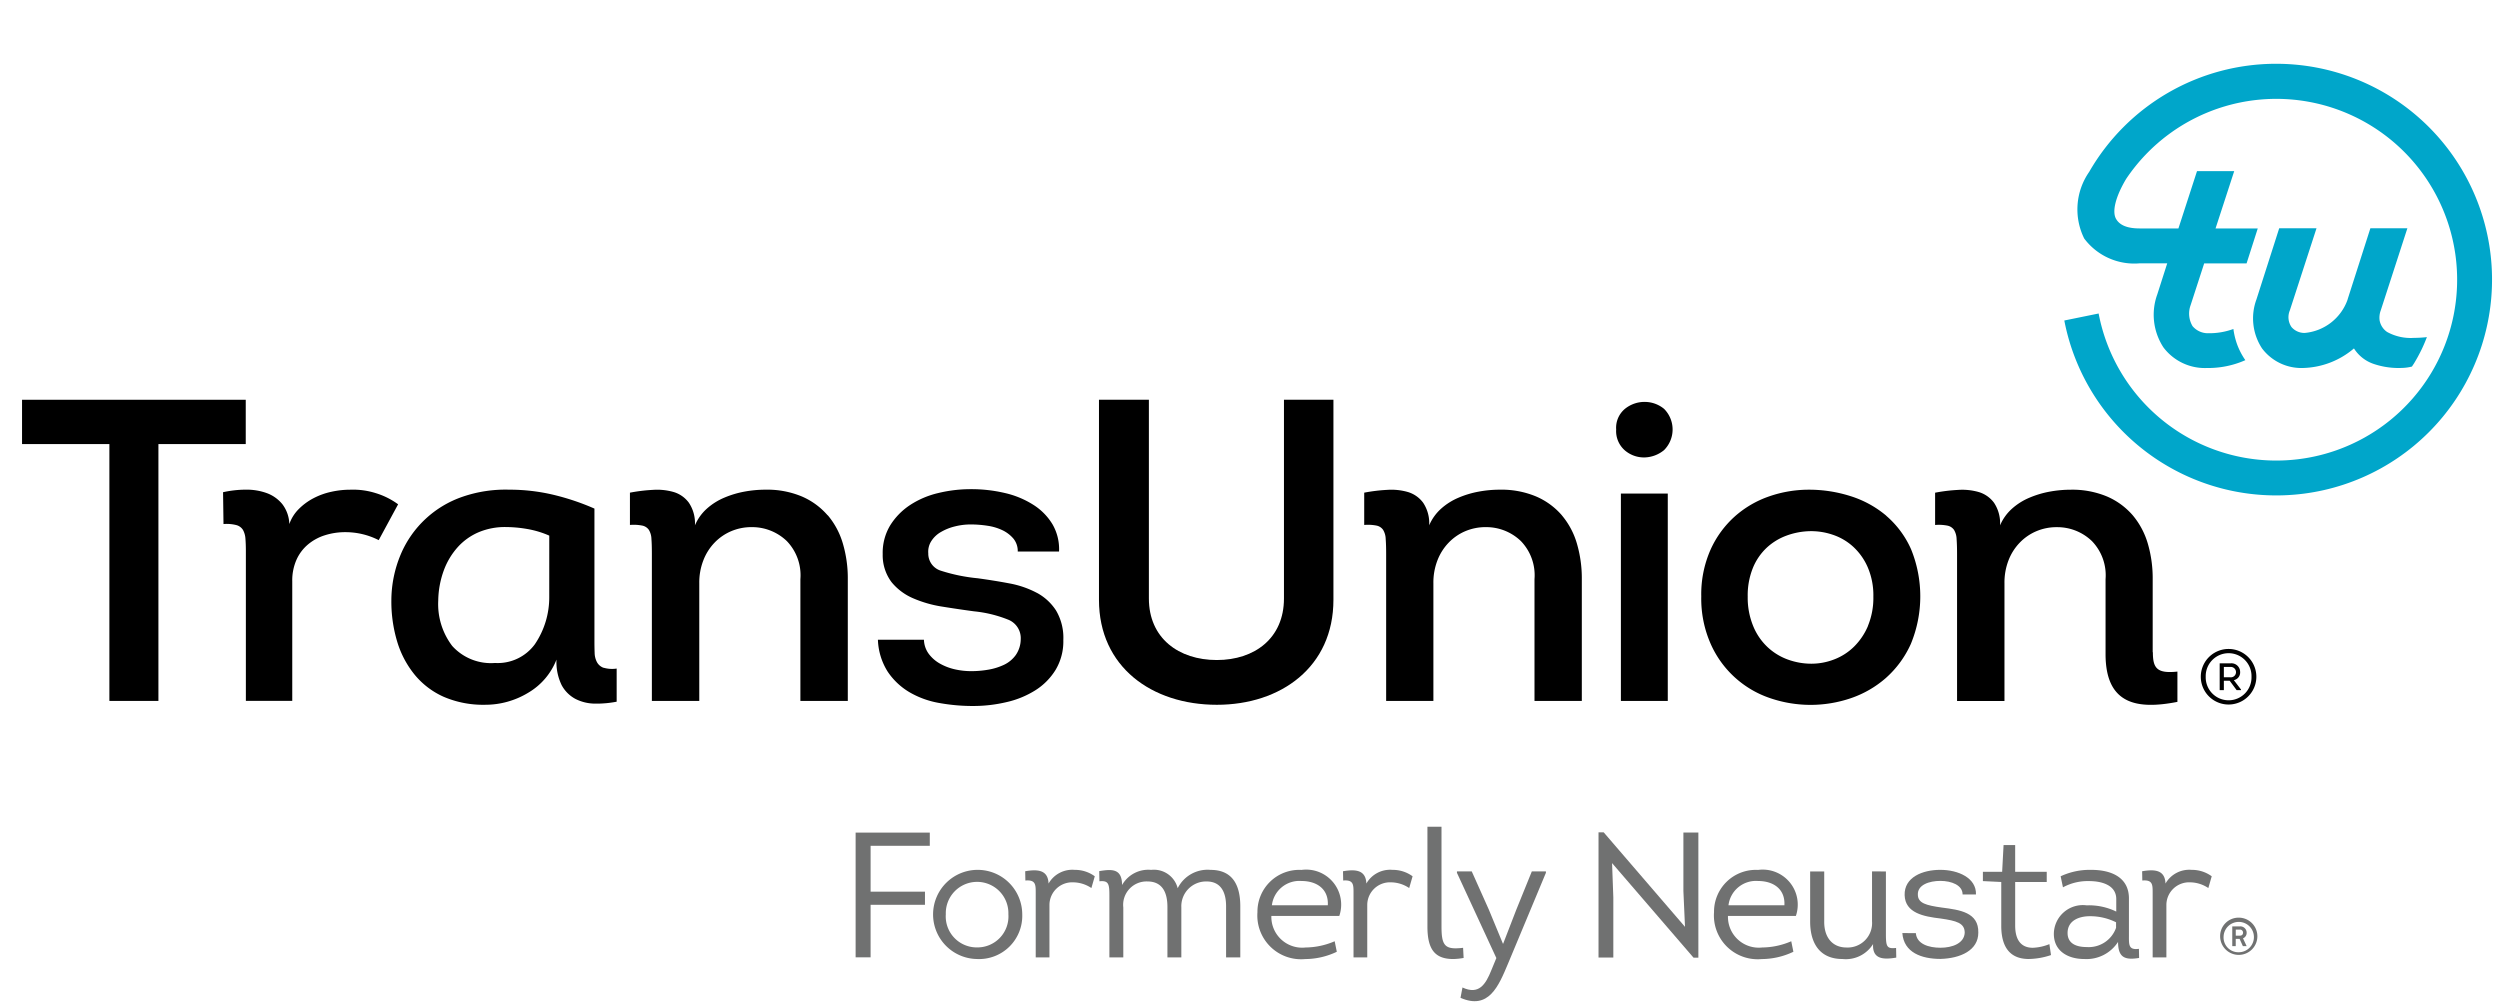 <svg xmlns="http://www.w3.org/2000/svg" width="137.105" height="55.025" viewBox="0 0 137.105 55.025">
  <g id="TrueAudience_-formrly_2" data-name="TrueAudience -formrly 2" transform="translate(68.552 27.513)">
    <g id="Group_28" data-name="Group 28" transform="translate(-68.552 -27.513)">
      <rect id="Frame" width="137.105" height="55.025" fill="none"/>
      <g id="Group_20" data-name="Group 20" transform="translate(46.923 45.339)">
        <path id="Path_139" data-name="Path 139" d="M208.464,203.12h-2.982V206h-.821V199.16h4.068v.724h-3.246V202.4h2.982Z" transform="translate(-204.66 -198.837)" fill="#707171"/>
        <path id="Path_140" data-name="Path 140" d="M225.333,212.963a2.445,2.445,0,1,1,2.5-2.454A2.37,2.37,0,0,1,225.333,212.963Zm.029-.636a1.7,1.7,0,0,0,1.711-1.819,1.717,1.717,0,1,0-3.432,0A1.7,1.7,0,0,0,225.363,212.327Z" transform="translate(-218.694 -205.708)" fill="#707171"/>
        <path id="Path_141" data-name="Path 141" d="M247.967,208.074a1.837,1.837,0,0,1,1.1.352l-.186.645a1.822,1.822,0,0,0-1-.313,1.246,1.246,0,0,0-1.3,1.222v2.894h-.753v-3.569c0-.43-.01-.694-.567-.646l-.01-.509c.733-.127,1.252-.049,1.281.675A1.5,1.5,0,0,1,247.967,208.074Z" transform="translate(-235.95 -205.708)" fill="#707171"/>
        <path id="Path_142" data-name="Path 142" d="M269.909,212.875v-2.806c0-.753-.274-1.359-1.066-1.359a1.359,1.359,0,0,0-1.388,1.418v2.748h-.763v-2.767c0-.792-.274-1.4-1.1-1.4a1.284,1.284,0,0,0-1.32,1.428v2.738h-.763v-3.412c0-.626-.049-.812-.547-.763l-.01-.557c.665-.108,1.252-.166,1.252.763a1.652,1.652,0,0,1,1.594-.831,1.344,1.344,0,0,1,1.457,1.007,1.828,1.828,0,0,1,1.8-1.007c1.261,0,1.633.909,1.633,1.995v2.806Z" transform="translate(-249.591 -205.708)" fill="#707171"/>
        <path id="Path_143" data-name="Path 143" d="M305.266,210.6H301.54a1.69,1.69,0,0,0,1.878,1.731,4.1,4.1,0,0,0,1.594-.342l.117.577a4.069,4.069,0,0,1-1.731.4,2.4,2.4,0,0,1-2.621-2.572,2.294,2.294,0,0,1,2.415-2.317A1.92,1.92,0,0,1,305.266,210.6Zm-3.7-.586h3.07c.049-.89-.606-1.33-1.447-1.33A1.518,1.518,0,0,0,301.57,210.01Z" transform="translate(-278.739 -205.708)" fill="#707171"/>
        <path id="Path_144" data-name="Path 144" d="M324,208.074a1.837,1.837,0,0,1,1.1.352l-.186.645a1.822,1.822,0,0,0-1-.313,1.246,1.246,0,0,0-1.3,1.222v2.894h-.753v-3.569c0-.43-.01-.694-.567-.646l-.01-.509c.733-.127,1.252-.049,1.281.675A1.5,1.5,0,0,1,324,208.074Z" transform="translate(-294.554 -205.708)" fill="#707171"/>
        <path id="Path_145" data-name="Path 145" d="M342.2,197.753v5.476c0,.9.137,1.193.773,1.193a3.379,3.379,0,0,0,.411-.029l.029.557a3.6,3.6,0,0,1-.567.059c-1.017,0-1.418-.538-1.418-1.78v-5.476Z" transform="translate(-310.068 -197.753)" fill="#707171"/>
        <path id="Path_146" data-name="Path 146" d="M351.309,213.5c-.528,1.261-1.066,2.562-2.611,1.887l.108-.567c.9.42,1.271-.166,1.584-.949l.274-.665-2.161-4.674v-.078h.812l.939,2.1.772,1.868h.01l.714-1.848.86-2.122h.772v.078Z" transform="translate(-315.524 -206.003)" fill="#707171"/>
        <path id="Path_147" data-name="Path 147" d="M383.107,200.767l.069,1.878v3.3h-.812v-6.864h.284l4.459,5.182-.088-1.965v-3.207h.821v6.864h-.264Z" transform="translate(-341.621 -198.772)" fill="#707171"/>
        <path id="Path_148" data-name="Path 148" d="M414.481,210.6h-3.725a1.69,1.69,0,0,0,1.877,1.731,4.1,4.1,0,0,0,1.594-.342l.117.577a4.071,4.071,0,0,1-1.731.4,2.4,2.4,0,0,1-2.621-2.572,2.294,2.294,0,0,1,2.415-2.317A1.921,1.921,0,0,1,414.481,210.6Zm-3.7-.586h3.07c.049-.89-.606-1.33-1.447-1.33A1.517,1.517,0,0,0,410.785,210.01Z" transform="translate(-362.914 -205.708)" fill="#707171"/>
        <path id="Path_149" data-name="Path 149" d="M437.14,208.457v3.452c0,.694.069.792.558.743l.01.528c-.733.127-1.32.078-1.271-.743a1.762,1.762,0,0,1-1.682.821c-1.261,0-1.77-.89-1.77-2.053v-2.748h.772V211.2c-.01.86.44,1.427,1.222,1.427a1.34,1.34,0,0,0,1.4-1.437v-2.738Z" transform="translate(-380.636 -206.003)" fill="#707171"/>
        <path id="Path_150" data-name="Path 150" d="M455.774,211.545c.049.6.714.8,1.35.8.655,0,1.3-.244,1.33-.821,0-.538-.45-.655-1.32-.782-.929-.108-1.946-.3-1.975-1.281s.978-1.388,1.956-1.388,1.985.44,1.956,1.349h-.733c0-.508-.606-.743-1.222-.743-.6,0-1.261.215-1.232.763.01.46.45.577,1.32.7.988.127,2.024.264,1.995,1.378,0,.968-.978,1.408-2.073,1.438-1.027,0-2.014-.342-2.093-1.418Z" transform="translate(-397.628 -205.708)" fill="#707171"/>
        <path id="Path_151" data-name="Path 151" d="M476.077,203.612h1.731v.558h-1.731v2.386c0,.841.362,1.222.968,1.222a2.678,2.678,0,0,0,.909-.2l.088.6a3.979,3.979,0,0,1-1.222.215c-.929,0-1.506-.538-1.506-1.819V204.17l-1.007-.049v-.509h1.056l.078-1.466h.636Z" transform="translate(-412.484 -201.139)" fill="#707171"/>
        <path id="Path_152" data-name="Path 152" d="M492.942,212.963c-.87,0-1.662-.42-1.662-1.379a1.592,1.592,0,0,1,1.8-1.564,3.419,3.419,0,0,1,1.623.342v-.684c0-.792-.841-.988-1.486-.988a2.844,2.844,0,0,0-1.437.342l-.127-.606a3.771,3.771,0,0,1,1.682-.352c1.066,0,2.092.391,2.063,1.623v1.965c0,.518-.029.821.548.743l.01.5c-.782.127-1.154-.019-1.154-.88A2.061,2.061,0,0,1,492.942,212.963Zm1.75-2.014a3.179,3.179,0,0,0-1.437-.333c-.606,0-1.222.245-1.222.919,0,.606.518.772,1.046.772a1.589,1.589,0,0,0,1.613-1.056Z" transform="translate(-425.566 -205.708)" fill="#707171"/>
        <path id="Path_153" data-name="Path 153" d="M515.14,208.074a1.836,1.836,0,0,1,1.1.352l-.186.645a1.822,1.822,0,0,0-1-.313,1.246,1.246,0,0,0-1.3,1.222v2.894h-.753v-3.569c0-.43-.01-.694-.567-.646l-.01-.509c.733-.127,1.252-.049,1.281.675A1.5,1.5,0,0,1,515.14,208.074Z" transform="translate(-441.868 -205.708)" fill="#707171"/>
      </g>
      <g id="TransUnion_-_Black_-_000000" data-name="TransUnion - Black - 000000" transform="translate(1.209 21.923)">
        <g id="TransUnion_-_Black_-_000000-2" data-name="TransUnion - Black - 000000">
          <g id="Group_21" data-name="Group 21" transform="translate(0 0.002)">
            <path id="Path_154" data-name="Path 154" d="M62.945,117.927a4.092,4.092,0,0,0-1.227-.613,4.137,4.137,0,0,0-1.391-.188,4.842,4.842,0,0,0-1.051.116,3.869,3.869,0,0,0-.978.355,3.305,3.305,0,0,0-.8.589,2.176,2.176,0,0,0-.519.826,1.881,1.881,0,0,0-.389-1.1,1.975,1.975,0,0,0-.85-.6,3.236,3.236,0,0,0-1.133-.188,5.784,5.784,0,0,0-1.262.14l.024,1.746a2.115,2.115,0,0,1,.708.058.608.608,0,0,1,.365.273,1.148,1.148,0,0,1,.13.471c.015.19.024.409.024.661v8.235H57.14v-6.559a2.8,2.8,0,0,1,.237-1.192,2.341,2.341,0,0,1,.637-.837,2.678,2.678,0,0,1,.931-.5,3.651,3.651,0,0,1,1.1-.165,4.017,4.017,0,0,1,1.836.437l0,0Z" transform="translate(-42.321 -112.195)"/>
            <path id="Path_155" data-name="Path 155" d="M105.258,126.9a.677.677,0,0,1-.366-.307,1.141,1.141,0,0,1-.13-.52q-.012-.306-.011-.707v-7.2a13.213,13.213,0,0,0-2.29-.766,10.405,10.405,0,0,0-2.382-.271,7.218,7.218,0,0,0-2.561.388,5.674,5.674,0,0,0-3.385,3.15,6.545,6.545,0,0,0-.519,2.549,7.611,7.611,0,0,0,.318,2.24,5.255,5.255,0,0,0,.957,1.817,4.344,4.344,0,0,0,1.6,1.217,5.476,5.476,0,0,0,2.264.435,4.537,4.537,0,0,0,2.348-.649,3.639,3.639,0,0,0,1.569-1.828,2.894,2.894,0,0,0,.283,1.4,1.84,1.84,0,0,0,.755.755,2.378,2.378,0,0,0,1.062.259,5.73,5.73,0,0,0,1.2-.106v-1.817a1.652,1.652,0,0,1-.72-.047M102.273,123a4.575,4.575,0,0,1-.79,2.607,2.524,2.524,0,0,1-2.182,1.026,2.862,2.862,0,0,1-2.348-.932,3.79,3.79,0,0,1-.768-2.488,5.01,5.01,0,0,1,.308-1.665,3.937,3.937,0,0,1,.766-1.273,3.261,3.261,0,0,1,1.145-.814,3.714,3.714,0,0,1,1.487-.283,7.021,7.021,0,0,1,1.168.106,5.14,5.14,0,0,1,1.215.365Z" transform="translate(-73.36 -112.199)"/>
            <path id="Path_156" data-name="Path 156" d="M161.507,118.537a3.89,3.89,0,0,0-1.4-1.026,4.915,4.915,0,0,0-2.006-.377,6.343,6.343,0,0,0-1.145.105,5.246,5.246,0,0,0-1.109.331,3.44,3.44,0,0,0-.955.6,2.57,2.57,0,0,0-.659.92,2.024,2.024,0,0,0-.332-1.239,1.6,1.6,0,0,0-.838-.589,3.278,3.278,0,0,0-1.143-.117,9.125,9.125,0,0,0-1.252.153v1.77a2.436,2.436,0,0,1,.673.035.577.577,0,0,1,.365.235,1.018,1.018,0,0,1,.141.5c.017.212.024.484.024.814v8.069h2.6v-6.465a3.344,3.344,0,0,1,.225-1.251,2.891,2.891,0,0,1,.613-.966,2.761,2.761,0,0,1,.908-.627,2.836,2.836,0,0,1,1.133-.224,2.741,2.741,0,0,1,1.924.767,2.7,2.7,0,0,1,.742,2.087v6.678h2.6v-6.678a6.739,6.739,0,0,0-.272-1.958,4.241,4.241,0,0,0-.826-1.546" transform="translate(-117.33 -112.204)"/>
            <path id="Path_157" data-name="Path 157" d="M218.739,122.713a5.2,5.2,0,0,0-1.5-.52c-.564-.108-1.148-.2-1.745-.283a9.525,9.525,0,0,1-2.016-.412.977.977,0,0,1-.7-.955,1.073,1.073,0,0,1,.166-.672,1.5,1.5,0,0,1,.53-.5,2.847,2.847,0,0,1,.766-.306,3.53,3.53,0,0,1,.873-.107,6.067,6.067,0,0,1,.909.071,2.85,2.85,0,0,1,.826.247,1.815,1.815,0,0,1,.6.46,1.074,1.074,0,0,1,.236.709h2.265a2.716,2.716,0,0,0-.354-1.487,3.241,3.241,0,0,0-1.05-1.073,4.967,4.967,0,0,0-1.557-.649,8,8,0,0,0-1.875-.213,7.53,7.53,0,0,0-1.792.213,4.83,4.83,0,0,0-1.546.66,3.652,3.652,0,0,0-1.084,1.109,2.914,2.914,0,0,0-.413,1.581,2.46,2.46,0,0,0,.484,1.534,3.1,3.1,0,0,0,1.18.885,6.482,6.482,0,0,0,1.6.459q.884.143,1.758.26a6.8,6.8,0,0,1,1.84.448,1.091,1.091,0,0,1,.708,1.085,1.551,1.551,0,0,1-.272.862,1.683,1.683,0,0,1-.636.531,3.293,3.293,0,0,1-.862.271,5.491,5.491,0,0,1-.944.082,4.03,4.03,0,0,1-.921-.105,3,3,0,0,1-.813-.318,1.969,1.969,0,0,1-.6-.531,1.373,1.373,0,0,1-.26-.767h-2.524a3.481,3.481,0,0,0,.541,1.757,3.7,3.7,0,0,0,1.192,1.121,4.891,4.891,0,0,0,1.629.589,10.314,10.314,0,0,0,1.851.165,7.928,7.928,0,0,0,1.841-.213,5.06,5.06,0,0,0,1.581-.649,3.478,3.478,0,0,0,1.109-1.12,3.034,3.034,0,0,0,.424-1.629,2.941,2.941,0,0,0-.4-1.627,2.865,2.865,0,0,0-1.051-.968" transform="translate(-163.078 -112.121)"/>
            <path id="Path_158" data-name="Path 158" d="M337.144,118.537a3.887,3.887,0,0,0-1.4-1.026,4.916,4.916,0,0,0-2.005-.377,6.322,6.322,0,0,0-1.144.105,5.2,5.2,0,0,0-1.109.331,3.444,3.444,0,0,0-.956.6,2.6,2.6,0,0,0-.661.92,2.022,2.022,0,0,0-.33-1.239,1.613,1.613,0,0,0-.838-.589,3.286,3.286,0,0,0-1.144-.117,9.1,9.1,0,0,0-1.251.153v1.77a2.416,2.416,0,0,1,.672.035.574.574,0,0,1,.365.235,1.02,1.02,0,0,1,.141.5c.017.212.025.484.025.814v8.069H330.1v-6.465a3.371,3.371,0,0,1,.224-1.251,2.9,2.9,0,0,1,.614-.966,2.76,2.76,0,0,1,.907-.627,2.84,2.84,0,0,1,1.134-.224,2.735,2.735,0,0,1,1.922.767,2.7,2.7,0,0,1,.744,2.087v6.678h2.595v-6.678a6.763,6.763,0,0,0-.271-1.958,4.231,4.231,0,0,0-.826-1.546" transform="translate(-252.699 -112.204)"/>
            <path id="Path_159" data-name="Path 159" d="M388.14,96.132a1.712,1.712,0,0,0-1.074.379,1.348,1.348,0,0,0-.483,1.133,1.4,1.4,0,0,0,.5,1.167,1.612,1.612,0,0,0,1.087.366,1.752,1.752,0,0,0,1.038-.4,1.6,1.6,0,0,0,0-2.265,1.665,1.665,0,0,0-1.062-.379" transform="translate(-299.158 -96.016)"/>
            <rect id="Rectangle_5" data-name="Rectangle 5" width="2.571" height="11.373" transform="translate(87.684 5.143)"/>
            <path id="Path_160" data-name="Path 160" d="M417.083,118.561a5.662,5.662,0,0,0-1.959-1.073,7.474,7.474,0,0,0-2.287-.353,6.618,6.618,0,0,0-2.171.365,5.552,5.552,0,0,0-1.887,1.1,5.443,5.443,0,0,0-1.334,1.829,6.046,6.046,0,0,0-.507,2.56,6.143,6.143,0,0,0,.519,2.608,5.471,5.471,0,0,0,3.268,2.973,6.843,6.843,0,0,0,4.414,0,5.7,5.7,0,0,0,1.923-1.109,5.521,5.521,0,0,0,1.368-1.864,6.842,6.842,0,0,0,.012-5.2,5.173,5.173,0,0,0-1.357-1.829m-1,6.029a3.524,3.524,0,0,1-.767,1.144,3.153,3.153,0,0,1-1.087.7,3.438,3.438,0,0,1-1.25.237,3.766,3.766,0,0,1-1.286-.225,3.231,3.231,0,0,1-1.12-.684,3.282,3.282,0,0,1-.79-1.156,4.1,4.1,0,0,1-.3-1.616,4.012,4.012,0,0,1,.283-1.569,3.149,3.149,0,0,1,.756-1.108,3.23,3.23,0,0,1,1.073-.661,3.963,3.963,0,0,1,1.239-.248,3.672,3.672,0,0,1,1.3.19,3.133,3.133,0,0,1,1.133.661,3.331,3.331,0,0,1,.8,1.132,3.886,3.886,0,0,1,.307,1.6,4.028,4.028,0,0,1-.294,1.6" transform="translate(-314.846 -112.204)"/>
            <path id="Path_161" data-name="Path 161" d="M5.272,98.056v-2.43H17.54v2.43H12.751v14.086H10.062V98.056Z" transform="translate(-5.272 -95.627)"/>
          </g>
          <g id="Group_22" data-name="Group 22" transform="translate(59.061)">
            <path id="Path_162" data-name="Path 162" d="M262.872,106.592V95.62h2.737v10.9c0,2.171,1.627,3.374,3.727,3.374,2.076,0,3.681-1.2,3.681-3.374V95.62h2.713v10.972c0,3.681-2.879,5.757-6.394,5.757-3.562,0-6.464-2.076-6.464-5.757" transform="translate(-262.872 -95.62)"/>
            <path id="Path_163" data-name="Path 163" d="M474.789,126.052v-1.79h0v-2.22a6.751,6.751,0,0,0-.27-1.958,4.272,4.272,0,0,0-.825-1.546,3.9,3.9,0,0,0-1.4-1.026,4.924,4.924,0,0,0-2.007-.376,6.337,6.337,0,0,0-1.144.105,5.272,5.272,0,0,0-1.109.331,3.427,3.427,0,0,0-.956.6,2.591,2.591,0,0,0-.66.92,2.026,2.026,0,0,0-.33-1.239,1.614,1.614,0,0,0-.838-.589,3.293,3.293,0,0,0-1.144-.117,9.111,9.111,0,0,0-1.25.153v1.77a2.431,2.431,0,0,1,.672.035.577.577,0,0,1,.366.235,1.033,1.033,0,0,1,.141.5c.016.212.025.484.025.814v8.069h2.6v-6.466a3.378,3.378,0,0,1,.223-1.251,2.884,2.884,0,0,1,.614-.966,2.754,2.754,0,0,1,.907-.626,2.824,2.824,0,0,1,1.134-.224,2.735,2.735,0,0,1,1.922.767,2.7,2.7,0,0,1,.744,2.087v4.107c0,2.764,1.73,3.053,3.941,2.62V127.11c-1.13.12-1.346-.192-1.346-1.058" transform="translate(-417.001 -112.202)"/>
          </g>
          <g id="Group_23" data-name="Group 23" transform="translate(119.487 13.654)">
            <path id="Path_164" data-name="Path 164" d="M526.427,156.71a1.523,1.523,0,1,1,3.047,0,1.523,1.523,0,1,1-3.047,0m2.781,0a1.256,1.256,0,1,0-2.511,0,1.256,1.256,0,1,0,2.511,0m-.576.7v.036h-.238l-.383-.517h-.319v.517h-.229v-1.472h.6a.477.477,0,0,1,.522.482.429.429,0,0,1-.346.441Zm-.94-.67h.356a.282.282,0,0,0,.31-.284.287.287,0,0,0-.31-.284h-.356Z" transform="translate(-526.427 -155.173)"/>
          </g>
        </g>
      </g>
      <g id="Logo_-_Neustar_-_Dark" data-name="Logo - Neustar - Dark" transform="translate(121.757 50.326)">
        <g id="Group_25" data-name="Group 25">
          <g id="Group_24" data-name="Group 24">
            <path id="Path_165" data-name="Path 165" d="M531.056,220.546a1.021,1.021,0,1,0,1.02-1.041,1.011,1.011,0,0,0-1.02,1.041m.189,0a.832.832,0,1,1,.831.856.81.81,0,0,1-.831-.856m.876-.561h-.4v1.083h.19v-.4h.212l.18.4h.207l-.2-.43a.319.319,0,0,0,.2-.313.347.347,0,0,0-.385-.34m-.212.175h.212a.166.166,0,0,1,.187.165c0,.118-.074.169-.187.169h-.212Z" transform="translate(-531.056 -219.505)" fill="#707171"/>
          </g>
        </g>
      </g>
      <g id="TransUnion_-_Yellow_-_FCD800" data-name="TransUnion - Yellow - FCD800" transform="translate(113.211 3.498)">
        <g id="Group_26" data-name="Group 26">
          <path id="Path_166" data-name="Path 166" d="M505.4,15.255a11.823,11.823,0,0,0-10.255,5.93,3.6,3.6,0,0,0-.272,3.652,3.426,3.426,0,0,0,3.046,1.361h1.507l-.548,1.712a3.27,3.27,0,0,0,.341,2.9,2.842,2.842,0,0,0,2.382,1.129,5.023,5.023,0,0,0,2.109-.43,3.853,3.853,0,0,1-.443-.844,4.022,4.022,0,0,1-.212-.866,3.838,3.838,0,0,1-1.37.233,1.1,1.1,0,0,1-.87-.389,1.341,1.341,0,0,1-.11-1.139l.747-2.3h2.325l.614-1.919h-2.315l1.024-3.144h-2.04l-1.02,3.144h-2.121c-.676,0-1.1-.172-1.3-.525-.228-.4-.027-1.208.538-2.164l.023-.038a9.918,9.918,0,1,1-1.516,7.392l-1.882.384A11.836,11.836,0,1,0,505.4,15.255" transform="translate(-493.782 -15.255)" fill="#00a6ca"/>
        </g>
        <g id="Group_27" data-name="Group 27" transform="translate(10.362 9.024)">
          <path id="Path_167" data-name="Path 167" d="M547.769,60.623a2.67,2.67,0,0,1-1.456-.328.977.977,0,0,1-.4-.6.17.17,0,0,1-.006-.029,1.136,1.136,0,0,1,.06-.545l1.462-4.509H545.4l-1.249,3.9a.021.021,0,0,1,0,.011,2.756,2.756,0,0,1-2.347,1.828.93.93,0,0,1-.73-.324.955.955,0,0,1-.092-.908l1.464-4.508H540.4l-1.247,3.9a3,3,0,0,0,.308,2.692,2.7,2.7,0,0,0,2.256,1.07A4.474,4.474,0,0,0,544.5,61.2a2.057,2.057,0,0,0,1.093.854,4.248,4.248,0,0,0,1.538.216,2.4,2.4,0,0,0,.549-.075c.04-.064.084-.126.123-.189.074-.123.145-.247.213-.372s.133-.252.195-.379.12-.26.176-.393c.038-.091.076-.187.113-.282a6.617,6.617,0,0,1-.727.042" transform="translate(-538.977 -54.614)" fill="#00a6ca"/>
        </g>
      </g>
    </g>
  </g>
</svg>
